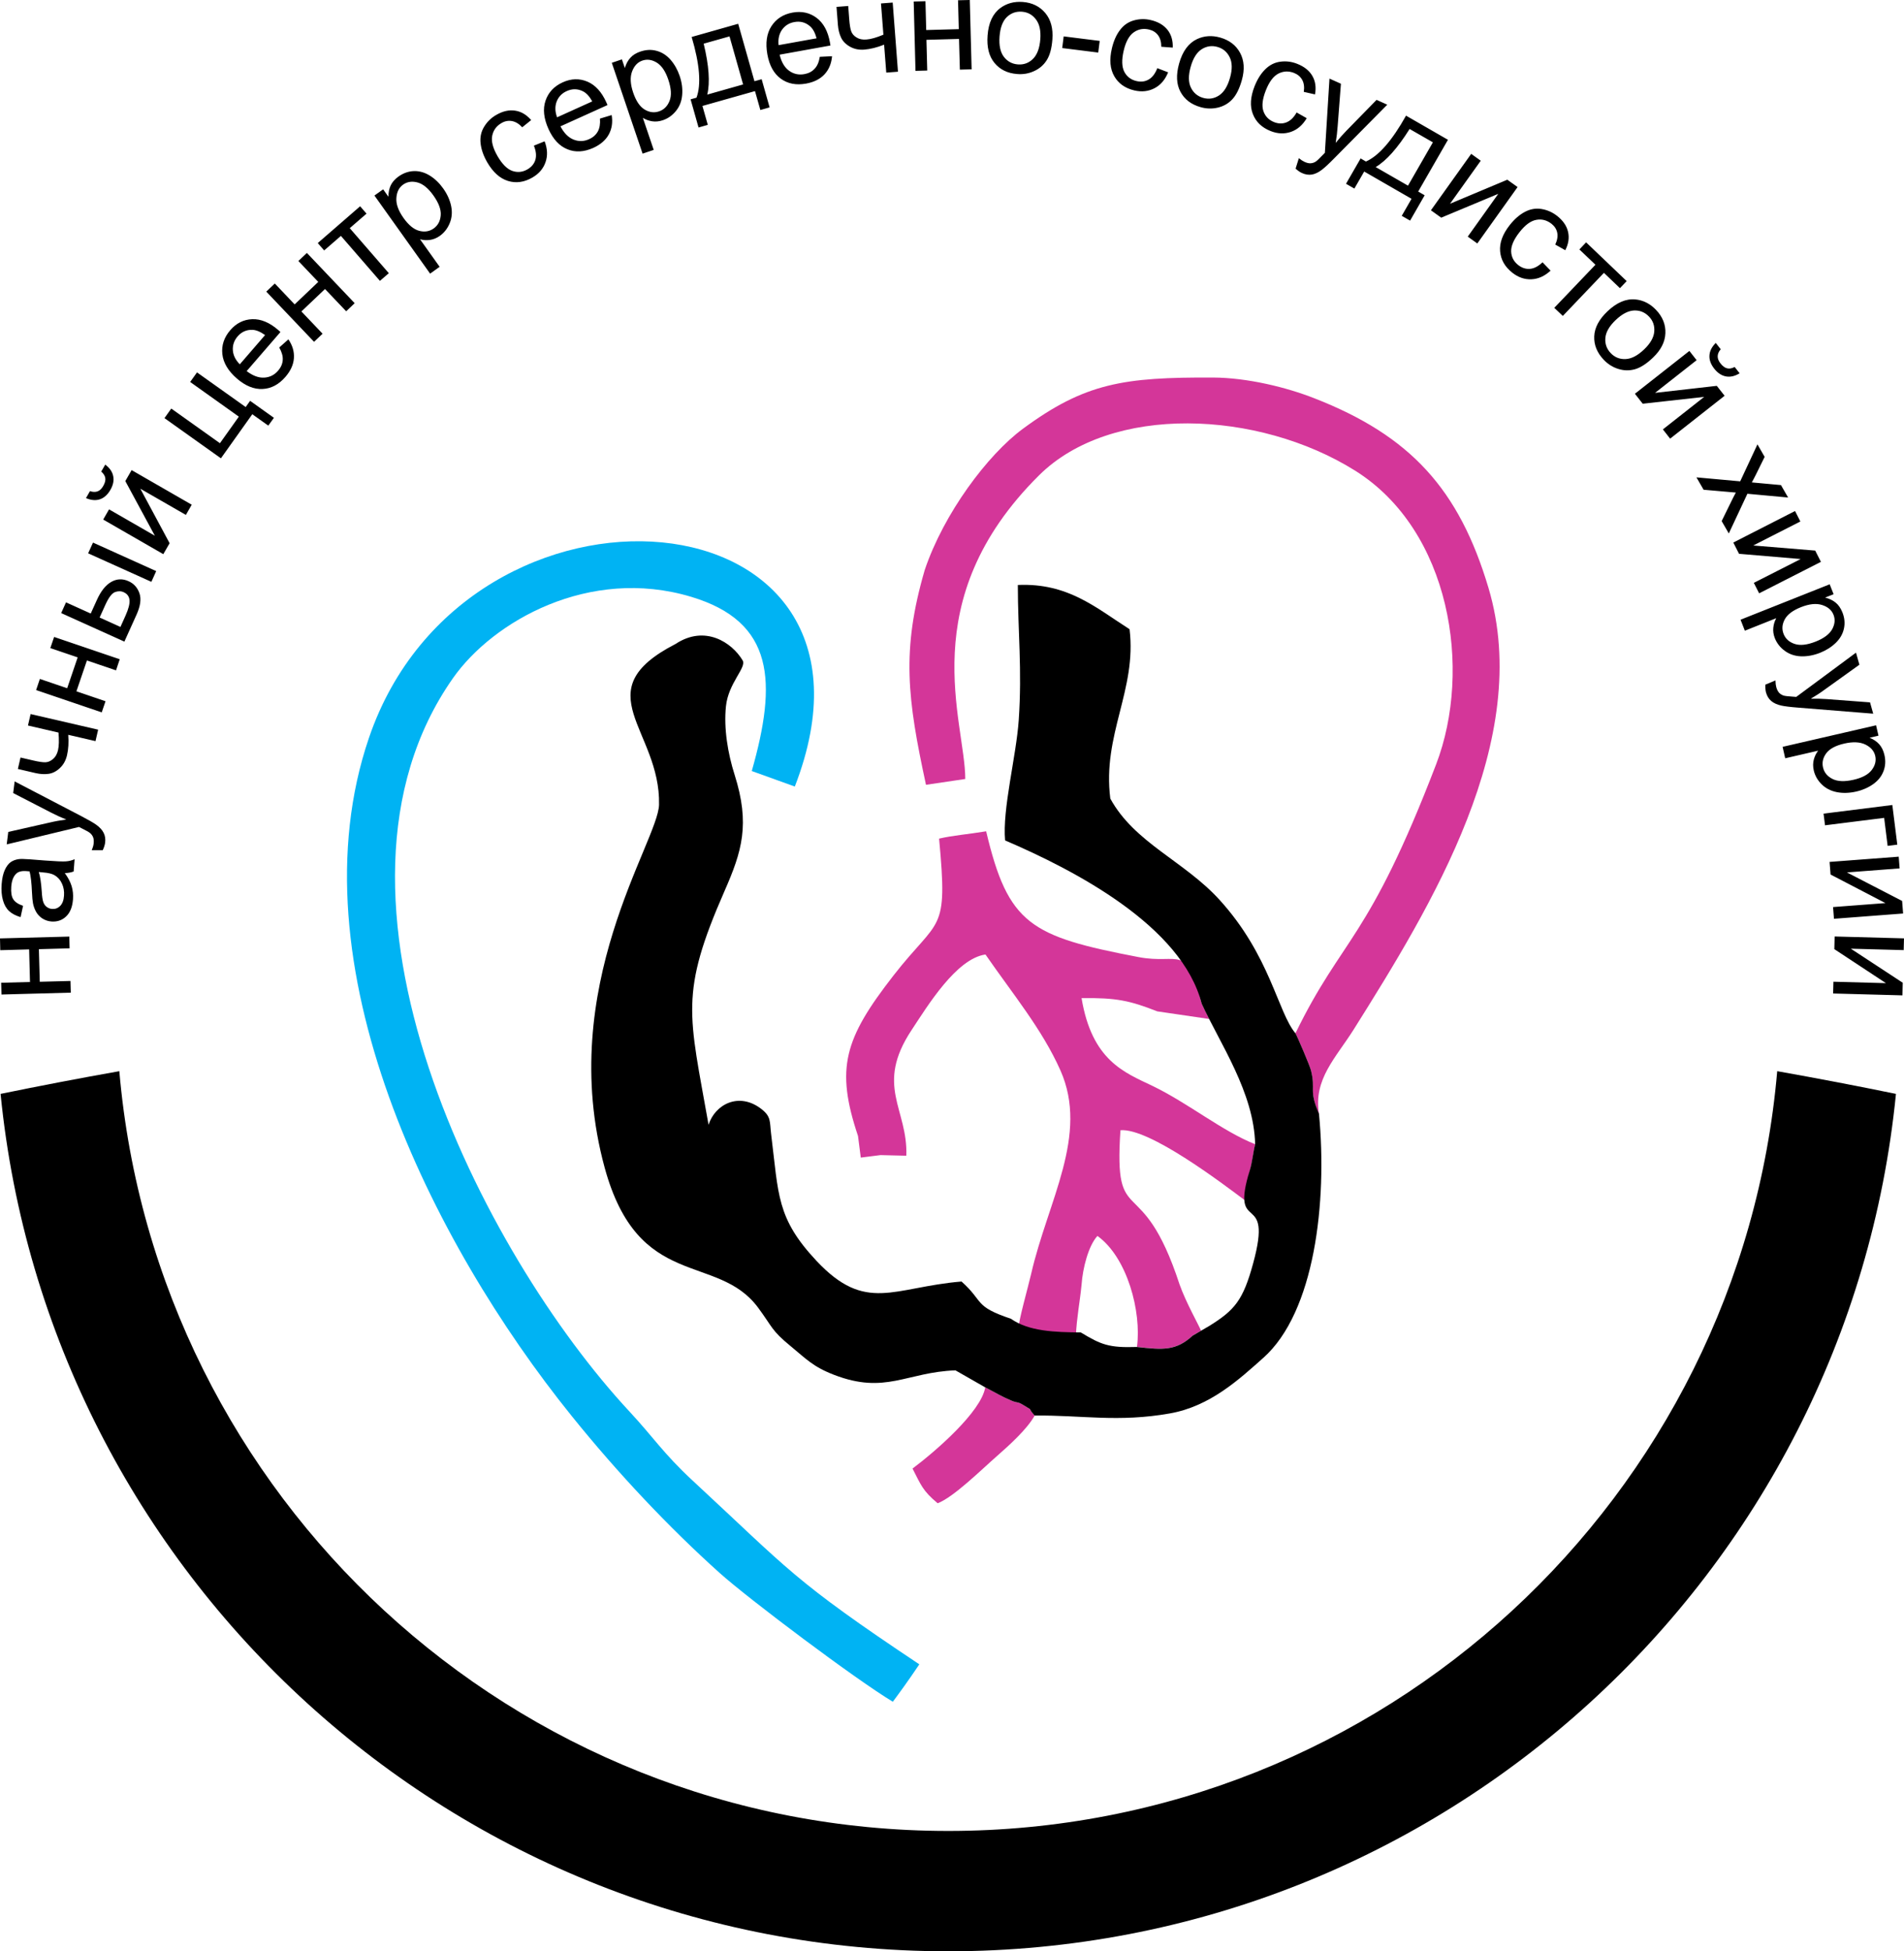 <?xml version="1.0" encoding="UTF-8"?> <svg xmlns="http://www.w3.org/2000/svg" xmlns:xlink="http://www.w3.org/1999/xlink" version="1.1" id="Слой_1" x="0px" y="0px" viewBox="0 0 42.602 43.648" xml:space="preserve"> <path fill-rule="evenodd" clip-rule="evenodd" d="M0.013,24.469C1.081,35.238,10.167,43.648,21.217,43.648 c11.05,0,20.136-8.41,21.205-19.179c-0.882-0.181-1.767-0.35-2.657-0.508 c-0.822,9.522-8.812,16.995-18.548,16.995S3.492,33.483,2.67,23.961 C1.78,24.119,0.894,24.288,0.013,24.469"></path> <path fill-rule="evenodd" clip-rule="evenodd" fill="#D43699" d="M23.15,31.665 c-0.19-0.211,0.008-0.075-0.238-0.227c-0.166-0.101-0.122-0.04-0.288-0.111 c-0.266-0.114-0.274-0.137-0.579-0.293c-0.093,0.549-1.115,1.432-1.627,1.816 c0.19,0.369,0.225,0.495,0.562,0.776c0.355-0.133,0.985-0.757,1.325-1.054 C22.586,32.325,22.983,31.968,23.15,31.665"></path> <path fill-rule="evenodd" clip-rule="evenodd" fill="#D43699" d="M28.985,23.115 c0.053,0.097,0.32,0.721,0.347,0.83c0.11,0.44-0.056,0.427,0.179,0.968 c-0.124-0.775,0.378-1.249,0.778-1.885c1.733-2.758,4.026-6.482,3.017-9.873 c-0.658-2.21-1.746-3.407-3.9-4.247C28.795,8.668,27.919,8.448,27.136,8.445 c-1.985-0.008-2.855,0.117-4.251,1.148c-0.787,0.581-1.769,1.892-2.194,3.157 C20.165,14.552,20.303,15.632,20.719,17.555l0.879-0.13 c-0.001-1.282-1.176-3.989,1.651-6.793c1.615-1.602,4.904-1.46,7.069-0.106 c2.136,1.335,2.629,4.449,1.815,6.572C30.611,21.066,30.044,20.941,28.985,23.115"></path> <path fill-rule="evenodd" clip-rule="evenodd" fill="#D43699" d="M19.198,25.411l0.062,0.483l0.442-0.056 l0.577,0.014c0.037-1.053-0.713-1.559,0.121-2.816 c0.355-0.536,0.997-1.593,1.65-1.685c0.602,0.873,1.265,1.667,1.676,2.59 c0.645,1.449-0.28,2.919-0.655,4.558c-0.059,0.26-0.294,1.093-0.274,1.184 c0.401,0.283,0.693,0.181,1.277,0.185c0.017-0.394,0.087-0.733,0.126-1.131 c0.026-0.37,0.152-0.868,0.355-1.091c0.67,0.482,0.989,1.696,0.885,2.482 c0.579,0.064,0.872,0.092,1.25-0.255l0.184-0.107 c-0.057-0.135-0.336-0.627-0.481-1.034c-0.855-2.613-1.475-1.163-1.323-3.45 c0.645-0.055,2.277,1.189,2.774,1.559c0.352-0.137-0.051-0.108,0.126-0.677 c0.05-0.162,0.074-0.414,0.116-0.569c-0.715-0.277-1.515-0.929-2.304-1.307 c-0.626-0.3-1.35-0.564-1.582-1.961c0.774-0.011,1.077,0.054,1.694,0.296 L27.054,22.793l-0.167-0.343c-0.351-1.386-0.482-0.862-1.417-1.042 c-2.414-0.462-2.912-0.73-3.405-2.813c-0.419,0.069-0.745,0.092-1.053,0.164 c0.202,2.151,0.011,1.736-1.026,3.069C18.894,23.233,18.689,23.893,19.198,25.411"></path> <path fill-rule="evenodd" clip-rule="evenodd" d="M26.887,22.45 c0.408,0.89,1.172,1.989,1.197,3.148c-0.042,0.155-0.066,0.407-0.117,0.568 c-0.467,1.509,0.537,0.397,0.071,2.098c-0.224,0.82-0.41,1.042-0.983,1.397 L26.688,29.875c-0.377,0.347-0.67,0.319-1.25,0.255 c-0.622,0.021-0.799-0.049-1.255-0.325c-0.583-0.005-1.163-0.023-1.564-0.306 c-0.837-0.281-0.595-0.377-1.105-0.833c-1.528,0.128-2.139,0.717-3.246-0.463 c-0.896-0.957-0.844-1.47-1.014-2.834c-0.035-0.282,0.007-0.391-0.226-0.568 c-0.499-0.38-1.03-0.095-1.174,0.359c-0.437-2.476-0.656-2.922,0.36-5.235 c0.387-0.882,0.573-1.49,0.223-2.594c-0.153-0.481-0.245-1.039-0.194-1.532 c0.054-0.523,0.466-0.867,0.374-1.026c-0.241-0.403-0.843-0.803-1.502-0.368 c-2.049,1.055-0.333,1.918-0.369,3.594c-0.019,0.83-2.321,4.074-1.217,8.119 c0.755,2.767,2.513,1.898,3.43,3.128c0.328,0.441,0.293,0.507,0.733,0.867 c0.339,0.278,0.494,0.457,0.966,0.639c1.155,0.447,1.62-0.058,2.72-0.099 l0.667,0.381c0.305,0.156,0.313,0.179,0.579,0.293 c0.166,0.071,0.122,0.009,0.288,0.111c0.247,0.152,0.048,0.016,0.238,0.226 c1.047-0.012,1.869,0.158,3.028-0.048c0.901-0.16,1.548-0.762,2.089-1.243 c1.146-1.02,1.435-3.474,1.245-5.461c-0.235-0.541-0.068-0.527-0.179-0.968 c-0.027-0.109-0.294-0.733-0.347-0.83c-0.397-0.47-0.564-1.74-1.702-2.989 c-0.791-0.867-1.898-1.27-2.441-2.262c-0.183-1.43,0.597-2.429,0.431-3.788 c-0.755-0.482-1.38-1.039-2.5-0.99c0,1.04,0.098,1.891,0.02,3.024 c-0.056,0.809-0.369,1.991-0.305,2.69C24.046,19.466,26.447,20.715,26.887,22.45"></path> <path fill-rule="evenodd" clip-rule="evenodd" fill="#00B3F3" d="M20.57,37.229 c-2.828-1.884-2.9-2.098-5.078-4.115c-0.648-0.601-0.877-0.97-1.405-1.537 c-3.286-3.532-7.38-11.516-3.955-16.403c0.898-1.282,3.056-2.506,5.33-1.825 c1.873,0.56,1.924,1.912,1.359,3.898l0.963,0.347 c2.597-6.701-7.34-7.499-9.528-1.091c-1.729,5.063,1.413,11.3,4.533,15.168 c1.038,1.288,2.181,2.498,3.312,3.513c0.647,0.581,3.041,2.38,3.876,2.882 C20.116,37.88,20.321,37.6,20.57,37.229"></path> <path d="M42.602,20.99l-0.007,0.263l-1.183-0.032l1.162,0.762l-0.007,0.282 l-1.551-0.042l0.007-0.263l1.175,0.032l-1.155-0.761l0.007-0.283L42.602,20.99z M42.484,19.163l0.02,0.262l-1.179,0.09l1.235,0.638l0.022,0.281l-1.547,0.118 l-0.02-0.262l1.172-0.089l-1.228-0.639l-0.022-0.282L42.484,19.163z M42.341,18.007l0.111,0.887l-0.216,0.027l-0.078-0.626l-1.323,0.166L40.802,18.2 L42.341,18.007z M41.265,16.633c-0.194,0.044-0.327,0.117-0.402,0.216 c-0.074,0.1-0.099,0.206-0.073,0.317c0.026,0.114,0.097,0.2,0.212,0.258 c0.114,0.058,0.272,0.065,0.474,0.018c0.192-0.044,0.327-0.117,0.404-0.218 c0.077-0.101,0.103-0.207,0.078-0.316c-0.025-0.109-0.098-0.193-0.219-0.253 C41.617,16.596,41.459,16.588,41.265,16.633z M39.886,16.706l2.091-0.482 l0.054,0.232l-0.199,0.046c0.09,0.037,0.162,0.086,0.216,0.147 c0.054,0.06,0.093,0.139,0.116,0.238c0.03,0.129,0.023,0.25-0.021,0.364 c-0.043,0.114-0.12,0.21-0.229,0.288c-0.109,0.078-0.236,0.134-0.38,0.167 c-0.154,0.035-0.299,0.04-0.436,0.013c-0.136-0.027-0.249-0.086-0.34-0.176 c-0.09-0.09-0.149-0.194-0.175-0.31c-0.02-0.085-0.019-0.166,0.001-0.242 c0.02-0.076,0.053-0.142,0.097-0.199l-0.737,0.17L39.886,16.706z M39.5,15.315 l0.226-0.095c0.001,0.06,0.007,0.11,0.018,0.151 c0.016,0.057,0.039,0.099,0.066,0.128c0.028,0.028,0.063,0.049,0.102,0.061 c0.03,0.009,0.1,0.017,0.211,0.024c0.015,0.001,0.038,0.002,0.068,0.005 l1.337-0.99l0.076,0.27l-0.774,0.555c-0.097,0.072-0.202,0.14-0.314,0.206 c0.122-0.003,0.244,0,0.366,0.009l0.96,0.072l0.071,0.253l-1.678-0.135 c-0.18-0.014-0.306-0.03-0.378-0.046c-0.096-0.022-0.171-0.056-0.226-0.103 c-0.056-0.047-0.094-0.111-0.117-0.192C39.502,15.438,39.497,15.381,39.5,15.315z M40.298,13.581c-0.185,0.073-0.306,0.165-0.365,0.275 c-0.059,0.11-0.067,0.218-0.025,0.325c0.043,0.109,0.126,0.183,0.248,0.223 c0.123,0.041,0.279,0.023,0.472-0.053c0.183-0.073,0.305-0.165,0.367-0.276 c0.061-0.112,0.071-0.22,0.029-0.325c-0.041-0.103-0.126-0.176-0.255-0.217 C40.639,13.492,40.483,13.508,40.298,13.581z M38.945,13.862l1.994-0.792 l0.088,0.222l-0.19,0.075c0.094,0.024,0.173,0.061,0.236,0.113 c0.063,0.051,0.113,0.124,0.151,0.218c0.049,0.123,0.06,0.243,0.034,0.363 c-0.026,0.119-0.087,0.226-0.183,0.319c-0.096,0.093-0.213,0.167-0.35,0.222 c-0.147,0.058-0.29,0.084-0.429,0.079c-0.139-0.006-0.259-0.047-0.362-0.123 c-0.103-0.075-0.176-0.169-0.221-0.28c-0.032-0.081-0.044-0.161-0.035-0.239 c0.008-0.079,0.031-0.148,0.066-0.211l-0.703,0.28L38.945,13.862z M40.164,11.431 l0.119,0.234l-1.054,0.537l1.386,0.114l0.128,0.252l-1.382,0.704l-0.119-0.234 l1.048-0.533l-1.379-0.117l-0.128-0.252L40.164,11.431z M37.958,10.678l0.979,0.089 l0.386-0.827l0.161,0.28l-0.195,0.395c-0.037,0.073-0.067,0.132-0.092,0.176 c0.076,0.007,0.144,0.014,0.206,0.019l0.446,0.041l0.16,0.278l-0.911-0.084 L38.682,11.933l-0.16-0.277l0.254-0.517l0.063-0.121l-0.721-0.063L37.958,10.678z M38.813,8.209l0.111,0.141c-0.106,0.065-0.208,0.088-0.306,0.07 c-0.098-0.018-0.185-0.076-0.262-0.173c-0.077-0.098-0.113-0.196-0.107-0.295 c0.005-0.099,0.052-0.193,0.141-0.281l0.111,0.141 c-0.045,0.052-0.067,0.105-0.068,0.157c-0.001,0.052,0.02,0.106,0.062,0.159 c0.049,0.062,0.099,0.1,0.149,0.111C38.693,8.252,38.75,8.242,38.813,8.209z M37.8,7.85l0.162,0.207l-0.93,0.731l1.381-0.157l0.175,0.222l-1.219,0.959 l-0.162-0.207l0.924-0.727l-1.375,0.153l-0.175-0.223L37.8,7.85z M36.152,7.158 c-0.144,0.137-0.221,0.271-0.232,0.401c-0.011,0.131,0.028,0.244,0.12,0.34 c0.09,0.094,0.201,0.139,0.333,0.133c0.132-0.006,0.271-0.078,0.417-0.219 c0.138-0.132,0.213-0.264,0.224-0.395c0.011-0.131-0.028-0.244-0.118-0.337 c-0.091-0.095-0.202-0.141-0.333-0.136C36.432,6.951,36.295,7.022,36.152,7.158z M35.967,6.964c0.207-0.197,0.415-0.286,0.626-0.266 c0.175,0.017,0.329,0.095,0.461,0.234c0.147,0.154,0.217,0.328,0.209,0.522 c-0.007,0.194-0.1,0.376-0.277,0.545c-0.144,0.138-0.278,0.224-0.402,0.26 C36.46,8.294,36.336,8.292,36.211,8.253c-0.125-0.038-0.234-0.107-0.327-0.205 c-0.15-0.157-0.221-0.332-0.213-0.525C35.679,7.33,35.778,7.144,35.967,6.964z M35.489,5.421l0.908,0.867l-0.151,0.158L35.888,6.103l-0.92,0.964l-0.191-0.181 l0.921-0.964l-0.359-0.342L35.489,5.421z M34.514,5.867l0.18,0.187 c-0.132,0.122-0.273,0.186-0.427,0.193c-0.153,0.007-0.296-0.042-0.429-0.147 c-0.166-0.131-0.257-0.29-0.273-0.479c-0.016-0.188,0.056-0.384,0.216-0.587 c0.104-0.132,0.215-0.229,0.337-0.294c0.121-0.064,0.245-0.086,0.373-0.065 c0.128,0.021,0.244,0.072,0.349,0.154c0.132,0.104,0.214,0.222,0.245,0.356 c0.031,0.133,0.011,0.27-0.062,0.412l-0.224-0.126 c0.045-0.097,0.06-0.185,0.044-0.265c-0.016-0.079-0.059-0.146-0.128-0.2 c-0.104-0.082-0.218-0.111-0.342-0.088c-0.124,0.023-0.249,0.115-0.375,0.277 c-0.129,0.164-0.19,0.307-0.186,0.43c0.005,0.123,0.057,0.225,0.158,0.304 c0.082,0.064,0.169,0.092,0.262,0.085C34.324,6.007,34.419,5.958,34.514,5.867z M32.918,3.442l0.214,0.153l-0.688,0.963l1.282-0.538l0.23,0.164l-0.901,1.262 l-0.214-0.153l0.683-0.957L32.247,4.869l-0.23-0.165L32.918,3.442z M31.54,2.885 c-0.268,0.427-0.521,0.711-0.759,0.852l0.723,0.416l0.557-0.969L31.54,2.885z M31.46,2.587l0.938,0.54l-0.666,1.158l0.145,0.083l-0.326,0.567l-0.187-0.107 l0.219-0.381l-1.059-0.61L30.304,4.218l-0.187-0.107L30.444,3.544l0.119,0.069 C30.849,3.487,31.148,3.145,31.46,2.587z M28.989,3.772l0.073-0.234 c0.046,0.038,0.088,0.065,0.127,0.083c0.054,0.024,0.1,0.035,0.14,0.031 c0.041-0.003,0.078-0.016,0.113-0.039c0.026-0.017,0.077-0.065,0.154-0.146 c0.011-0.011,0.026-0.028,0.048-0.049l0.103-1.66l0.256,0.115l-0.073,0.95 c-0.008,0.12-0.023,0.245-0.044,0.373c0.076-0.095,0.157-0.187,0.242-0.274 L30.801,2.234l0.239,0.108l-1.184,1.197c-0.127,0.129-0.22,0.215-0.279,0.259 c-0.078,0.06-0.153,0.095-0.225,0.107c-0.072,0.011-0.146,0-0.222-0.035 C29.085,3.85,29.038,3.817,28.989,3.772z M29.012,2.516l0.226,0.128 c-0.092,0.154-0.209,0.256-0.354,0.306C28.739,3,28.587,2.994,28.431,2.932 c-0.197-0.078-0.33-0.205-0.398-0.381c-0.069-0.176-0.056-0.384,0.039-0.624 c0.062-0.156,0.141-0.281,0.239-0.378c0.098-0.096,0.21-0.153,0.339-0.169 c0.128-0.017,0.254-0.001,0.378,0.049c0.156,0.062,0.269,0.152,0.337,0.271 c0.068,0.118,0.087,0.256,0.058,0.412l-0.251-0.057 c0.016-0.106,0.005-0.194-0.034-0.266C29.099,1.718,29.039,1.666,28.958,1.633 c-0.123-0.049-0.241-0.044-0.353,0.013c-0.112,0.058-0.206,0.182-0.281,0.373 c-0.077,0.194-0.095,0.348-0.056,0.465c0.04,0.117,0.119,0.199,0.238,0.247 c0.096,0.038,0.188,0.041,0.275,0.007C28.869,2.705,28.947,2.631,29.012,2.516z M26.641,1.496c-0.054,0.191-0.052,0.345,0.005,0.463 c0.058,0.118,0.149,0.195,0.276,0.231c0.126,0.035,0.243,0.017,0.354-0.055 c0.11-0.072,0.193-0.206,0.247-0.401c0.052-0.184,0.049-0.336-0.009-0.454 c-0.058-0.118-0.149-0.195-0.273-0.23c-0.127-0.036-0.246-0.018-0.356,0.053 C26.776,1.174,26.694,1.305,26.641,1.496z M26.382,1.423 c0.077-0.276,0.211-0.459,0.403-0.549c0.159-0.074,0.332-0.086,0.516-0.034 c0.205,0.058,0.354,0.172,0.446,0.342c0.092,0.17,0.106,0.374,0.039,0.611 c-0.054,0.192-0.125,0.334-0.213,0.428C27.486,2.315,27.377,2.377,27.25,2.407 c-0.127,0.03-0.256,0.027-0.386-0.01c-0.209-0.059-0.359-0.172-0.451-0.343 C26.322,1.885,26.312,1.674,26.382,1.423z M25.895,1.525l0.242,0.093 c-0.068,0.166-0.168,0.284-0.304,0.355c-0.136,0.071-0.286,0.088-0.451,0.05 c-0.206-0.048-0.356-0.154-0.45-0.317c-0.095-0.164-0.113-0.372-0.054-0.623 c0.038-0.163,0.097-0.299,0.18-0.409c0.082-0.11,0.185-0.182,0.31-0.217 c0.125-0.035,0.251-0.039,0.381-0.008c0.163,0.038,0.288,0.111,0.373,0.217 c0.085,0.107,0.124,0.241,0.118,0.399l-0.256-0.019 c-0-0.107-0.025-0.193-0.073-0.258c-0.049-0.065-0.115-0.107-0.2-0.127 C25.582,0.63,25.466,0.652,25.364,0.726c-0.102,0.074-0.176,0.21-0.222,0.41 c-0.047,0.203-0.042,0.359,0.014,0.469c0.057,0.109,0.147,0.179,0.272,0.208 c0.101,0.024,0.192,0.013,0.273-0.034C25.782,1.733,25.847,1.648,25.895,1.525z M23.767,1.075l0.033-0.261l0.806,0.101l-0.033,0.261L23.767,1.075z M22.365,0.816 c-0.015,0.198,0.017,0.349,0.095,0.453c0.08,0.105,0.184,0.162,0.316,0.172 c0.13,0.01,0.242-0.031,0.336-0.123c0.094-0.092,0.149-0.239,0.165-0.441 c0.014-0.191-0.018-0.339-0.098-0.443c-0.079-0.105-0.184-0.162-0.313-0.172 c-0.132-0.01-0.244,0.03-0.339,0.121C22.434,0.474,22.38,0.619,22.365,0.816z M22.097,0.795c0.021-0.286,0.117-0.491,0.287-0.616 c0.141-0.105,0.309-0.149,0.5-0.135c0.212,0.016,0.38,0.099,0.505,0.248 c0.124,0.149,0.177,0.347,0.158,0.591c-0.015,0.199-0.057,0.353-0.125,0.461 c-0.068,0.109-0.162,0.191-0.281,0.245C23.022,1.645,22.895,1.667,22.761,1.656 c-0.217-0.016-0.386-0.099-0.509-0.248S22.077,1.055,22.097,0.795z M20.444,0.034 l0.263-0.007l0.017,0.645l0.729-0.02l-0.017-0.646L21.699,0l0.041,1.551 l-0.263,0.007l-0.019-0.687l-0.729,0.02l0.018,0.687l-0.263,0.007L20.444,0.034z M18.717,0.154l0.262-0.02l0.022,0.292c0.01,0.126,0.024,0.217,0.044,0.272 c0.019,0.055,0.059,0.103,0.12,0.14c0.06,0.038,0.134,0.053,0.221,0.046 c0.1-0.007,0.226-0.044,0.38-0.108l-0.054-0.699l0.262-0.02l0.118,1.547 l-0.262,0.02l-0.048-0.625c-0.158,0.063-0.307,0.1-0.446,0.111 c-0.118,0.009-0.224-0.013-0.318-0.066c-0.094-0.053-0.161-0.121-0.2-0.205 c-0.039-0.084-0.062-0.178-0.07-0.281L18.717,0.154z M17.421,1.01l0.85-0.153 C18.237,0.73,18.187,0.64,18.122,0.585c-0.1-0.085-0.216-0.116-0.347-0.092 c-0.118,0.021-0.211,0.079-0.278,0.173C17.432,0.76,17.406,0.875,17.421,1.01z M18.343,1.271l0.274-0.013c-0.014,0.163-0.07,0.298-0.168,0.404 c-0.098,0.106-0.236,0.176-0.413,0.208c-0.223,0.04-0.411,0.003-0.566-0.11 s-0.255-0.294-0.3-0.542c-0.046-0.256-0.016-0.467,0.09-0.632 c0.107-0.165,0.265-0.267,0.475-0.305c0.204-0.036,0.382,0.003,0.536,0.118 c0.154,0.116,0.254,0.299,0.299,0.55c0.003,0.015,0.007,0.038,0.011,0.069 l-1.137,0.205c0.04,0.166,0.11,0.285,0.211,0.359 c0.101,0.073,0.215,0.099,0.342,0.076c0.095-0.017,0.171-0.056,0.229-0.119 C18.285,1.478,18.324,1.389,18.343,1.271z M15.745,0.977 c0.118,0.49,0.145,0.869,0.08,1.139l0.802-0.227l-0.304-1.075L15.745,0.977z M15.476,0.827l1.041-0.295L16.881,1.817l0.161-0.045l0.178,0.63l-0.207,0.059 l-0.12-0.423L15.717,2.37l0.12,0.423l-0.207,0.059l-0.178-0.63l0.132-0.037 C15.693,1.892,15.657,1.439,15.476,0.827z M14.167,2.071 c0.064,0.188,0.149,0.314,0.256,0.379c0.107,0.064,0.214,0.078,0.323,0.041 c0.111-0.037,0.189-0.117,0.236-0.236c0.047-0.121,0.037-0.278-0.029-0.474 c-0.063-0.187-0.149-0.313-0.257-0.38c-0.109-0.067-0.216-0.082-0.323-0.046 c-0.106,0.036-0.182,0.117-0.23,0.243C14.095,1.725,14.103,1.882,14.167,2.071z M14.378,3.437l-0.689-2.032l0.226-0.077l0.066,0.193 c0.028-0.093,0.069-0.169,0.124-0.229c0.054-0.06,0.129-0.107,0.225-0.139 c0.126-0.042,0.247-0.048,0.364-0.015c0.118,0.032,0.221,0.098,0.309,0.198 c0.088,0.101,0.156,0.221,0.204,0.361c0.051,0.149,0.069,0.294,0.056,0.432 C15.251,2.266,15.204,2.385,15.123,2.484c-0.081,0.099-0.178,0.167-0.291,0.205 c-0.083,0.028-0.163,0.036-0.241,0.024c-0.078-0.013-0.147-0.038-0.207-0.077 l0.243,0.717L14.378,3.437z M12.465,2.624l0.787-0.356 C13.188,2.153,13.117,2.078,13.041,2.041c-0.117-0.058-0.237-0.059-0.359-0.004 c-0.11,0.049-0.185,0.128-0.227,0.235C12.415,2.379,12.417,2.496,12.465,2.624z M13.424,2.653l0.262-0.079c0.027,0.161,0.005,0.306-0.064,0.433 c-0.069,0.127-0.186,0.228-0.349,0.302C13.066,3.401,12.874,3.412,12.696,3.339 C12.517,3.267,12.377,3.116,12.273,2.887c-0.107-0.237-0.13-0.449-0.067-0.634 c0.063-0.187,0.192-0.324,0.386-0.412c0.189-0.085,0.371-0.09,0.549-0.016 c0.177,0.075,0.319,0.228,0.424,0.461c0.006,0.014,0.016,0.036,0.028,0.064 l-1.053,0.476c0.079,0.151,0.177,0.25,0.293,0.296 C12.949,3.169,13.066,3.166,13.183,3.112c0.088-0.039,0.152-0.097,0.193-0.171 C13.417,2.867,13.433,2.771,13.424,2.653z M11.946,3.258L12.186,3.161 c0.064,0.167,0.071,0.323,0.02,0.467C12.156,3.773,12.057,3.888,11.911,3.972 c-0.183,0.106-0.366,0.131-0.546,0.075c-0.181-0.056-0.335-0.195-0.465-0.419 c-0.083-0.145-0.132-0.285-0.147-0.422c-0.015-0.136,0.011-0.259,0.079-0.37 c0.067-0.111,0.157-0.2,0.273-0.266c0.145-0.084,0.286-0.116,0.421-0.095 c0.135,0.02,0.255,0.091,0.359,0.211l-0.2,0.161 c-0.073-0.078-0.149-0.124-0.23-0.139c-0.079-0.014-0.158,0-0.233,0.044 c-0.115,0.066-0.184,0.161-0.209,0.285c-0.024,0.124,0.015,0.274,0.117,0.452 c0.104,0.18,0.214,0.291,0.33,0.333c0.116,0.041,0.23,0.031,0.341-0.033 c0.09-0.052,0.149-0.122,0.177-0.211C12.006,3.487,11.995,3.381,11.946,3.258z M9.028,4.875c0.115,0.162,0.233,0.258,0.354,0.289 c0.121,0.031,0.228,0.013,0.321-0.053c0.095-0.068,0.148-0.166,0.158-0.294 c0.011-0.128-0.044-0.277-0.164-0.445C9.582,4.21,9.464,4.114,9.341,4.081 C9.218,4.048,9.111,4.065,9.019,4.13c-0.091,0.065-0.141,0.164-0.15,0.299 C8.859,4.564,8.913,4.712,9.028,4.875z M9.624,6.121L8.378,4.374L8.573,4.235 l0.118,0.166C8.691,4.304,8.708,4.219,8.743,4.145 c0.035-0.072,0.093-0.139,0.176-0.198C9.027,3.871,9.141,3.831,9.264,3.827 c0.122-0.003,0.24,0.031,0.353,0.101c0.114,0.071,0.213,0.166,0.299,0.287 c0.092,0.129,0.151,0.261,0.179,0.397c0.027,0.136,0.016,0.263-0.033,0.381 C10.013,5.112,9.94,5.205,9.843,5.275C9.772,5.326,9.697,5.356,9.619,5.367 C9.541,5.377,9.468,5.372,9.398,5.352l0.439,0.616L9.624,6.121z M7.11,5.437 L8.058,4.614l0.143,0.165l-0.375,0.325l0.874,1.007L8.501,6.283L7.628,5.277 L7.253,5.602L7.11,5.437z M5.958,6.523l0.191-0.181L6.593,6.809l0.528-0.503 l-0.445-0.468L6.867,5.658l1.069,1.124L7.746,6.963l-0.474-0.498L6.744,6.967 l0.474,0.498L7.027,7.646L5.958,6.523z M5.366,8.149L5.931,7.495 C5.825,7.419,5.729,7.38,5.644,7.378C5.513,7.375,5.404,7.424,5.317,7.525 c-0.079,0.091-0.114,0.194-0.107,0.309C5.218,7.948,5.27,8.054,5.366,8.149z M6.248,7.773l0.205-0.182C6.545,7.726,6.586,7.866,6.576,8.011 C6.567,8.155,6.503,8.296,6.386,8.431c-0.148,0.171-0.318,0.261-0.51,0.27 C5.684,8.711,5.493,8.633,5.302,8.469C5.106,8.299,4.996,8.116,4.975,7.921 c-0.021-0.196,0.038-0.374,0.178-0.536C5.288,7.229,5.452,7.147,5.644,7.14 c0.192-0.007,0.386,0.073,0.579,0.24c0.012,0.01,0.029,0.026,0.052,0.047 L5.519,8.301C5.655,8.404,5.785,8.454,5.909,8.447 c0.124-0.006,0.23-0.058,0.314-0.156c0.063-0.073,0.097-0.151,0.103-0.236 C6.333,7.97,6.306,7.876,6.248,7.773z M3.68,9.353l0.152-0.214l1.089,0.775 l0.423-0.594L4.255,8.544l0.153-0.214l1.089,0.775l0.099-0.139l0.533,0.38 L6.003,9.521L5.645,9.266l-0.702,0.986L3.68,9.353z M2.265,10.548l0.09-0.155 C2.454,10.467,2.514,10.553,2.533,10.651C2.553,10.748,2.532,10.851,2.47,10.958 C2.408,11.066,2.33,11.136,2.237,11.168c-0.094,0.032-0.198,0.023-0.313-0.026 L2.013,10.986c0.065,0.022,0.122,0.023,0.171,0.005c0.049-0.018,0.09-0.058,0.124-0.117 C2.348,10.805,2.364,10.746,2.356,10.695C2.349,10.644,2.318,10.595,2.265,10.548z M2.309,11.622L2.44,11.394l1.025,0.59l-0.661-1.223l0.141-0.245L4.29,11.29 l-0.131,0.228l-1.019-0.586l0.655,1.219L3.654,12.396L2.309,11.622z M2.695,14.024 l0.113-0.252c0.068-0.151,0.098-0.268,0.09-0.349c-0.008-0.082-0.052-0.14-0.13-0.176 c-0.062-0.028-0.127-0.028-0.196-0.002c-0.07,0.027-0.141,0.122-0.215,0.285 l-0.128,0.283L2.695,14.024z M1.369,13.714l0.108-0.24l0.553,0.25L2.167,13.422 C2.256,13.224,2.362,13.09,2.487,13.018c0.125-0.072,0.255-0.078,0.39-0.017 c0.118,0.053,0.199,0.143,0.243,0.27c0.044,0.127,0.022,0.288-0.067,0.483 l-0.27,0.598L1.369,13.714z M1.972,12.377L2.081,12.137l1.414,0.638l-0.108,0.24 L1.972,12.377z M0.808,15.436l0.084-0.249l0.611,0.208l0.235-0.69l-0.612-0.208l0.085-0.249 l1.468,0.499L2.596,14.995l-0.651-0.221l-0.235,0.69l0.651,0.222l-0.085,0.249L0.808,15.436 z M0.4,17.201l0.059-0.256l0.285,0.066c0.123,0.029,0.214,0.042,0.273,0.04 c0.058-0.002,0.115-0.026,0.17-0.073C1.241,16.932,1.278,16.867,1.298,16.781 c0.022-0.097,0.025-0.228,0.011-0.394l-0.683-0.158l0.059-0.256l1.511,0.349l-0.059,0.256 l-0.61-0.141c0.013,0.169,0.004,0.322-0.028,0.459c-0.027,0.115-0.079,0.21-0.158,0.284 C1.261,17.255,1.176,17.298,1.085,17.31C0.993,17.323,0.897,17.316,0.795,17.293 L0.4,17.201z M2.298,19.019l-0.245-0c0.023-0.056,0.037-0.104,0.042-0.147 c0.007-0.058,0.003-0.106-0.011-0.143c-0.015-0.037-0.038-0.07-0.07-0.096 c-0.024-0.02-0.086-0.055-0.185-0.104c-0.014-0.007-0.034-0.017-0.061-0.031L0.15,18.888 l0.035-0.279l0.929-0.21c0.117-0.028,0.24-0.05,0.369-0.067 C1.37,18.287,1.259,18.237,1.151,18.181l-0.856-0.441l0.033-0.261l1.493,0.778 c0.161,0.084,0.27,0.147,0.33,0.19c0.08,0.057,0.136,0.118,0.168,0.183 c0.033,0.065,0.044,0.14,0.033,0.223C2.344,18.904,2.327,18.96,2.298,19.019z M0.868,19.506c0.031,0.098,0.053,0.244,0.066,0.437C0.94,20.052,0.952,20.13,0.968,20.176 C0.983,20.222,1.009,20.259,1.044,20.286C1.08,20.313,1.12,20.329,1.166,20.332 C1.235,20.337,1.295,20.315,1.345,20.266c0.05-0.05,0.08-0.125,0.087-0.227 c0.008-0.101-0.007-0.192-0.046-0.275C1.349,19.682,1.293,19.62,1.22,19.577 C1.163,19.544,1.077,19.523,0.963,19.515L0.868,19.506z M1.45,19.53 c0.076,0.104,0.126,0.202,0.154,0.295c0.027,0.093,0.037,0.19,0.029,0.293 c-0.013,0.17-0.064,0.297-0.154,0.382C1.39,20.585,1.28,20.622,1.152,20.613 c-0.076-0.006-0.143-0.029-0.203-0.067c-0.06-0.039-0.106-0.089-0.14-0.147 c-0.033-0.059-0.058-0.124-0.071-0.195c-0.01-0.053-0.017-0.132-0.022-0.237 c-0.009-0.213-0.027-0.372-0.054-0.475c-0.036-0.004-0.059-0.006-0.068-0.006 c-0.106-0.009-0.183,0.011-0.231,0.057c-0.065,0.062-0.102,0.16-0.111,0.292 c-0.009,0.124,0.005,0.217,0.044,0.279c0.039,0.062,0.112,0.112,0.22,0.148l-0.055,0.253 c-0.108-0.032-0.194-0.077-0.258-0.136c-0.063-0.059-0.109-0.14-0.138-0.245 c-0.029-0.104-0.038-0.223-0.028-0.356c0.01-0.132,0.034-0.238,0.071-0.319 c0.037-0.08,0.081-0.138,0.131-0.174c0.05-0.035,0.112-0.058,0.184-0.068 c0.046-0.005,0.127-0.003,0.242,0.005l0.348,0.027c0.243,0.018,0.397,0.025,0.462,0.019 C1.543,19.264,1.607,19.247,1.669,19.22L1.648,19.494C1.591,19.516,1.525,19.528,1.45,19.53 z M0.033,22.246l-0.007-0.263l0.645-0.017l-0.019-0.729l-0.646,0.018L0,20.991l1.551-0.041 L1.557,21.213l-0.687,0.019l0.02,0.729l0.687-0.018L1.584,22.204L0.033,22.246z"></path> </svg> 
